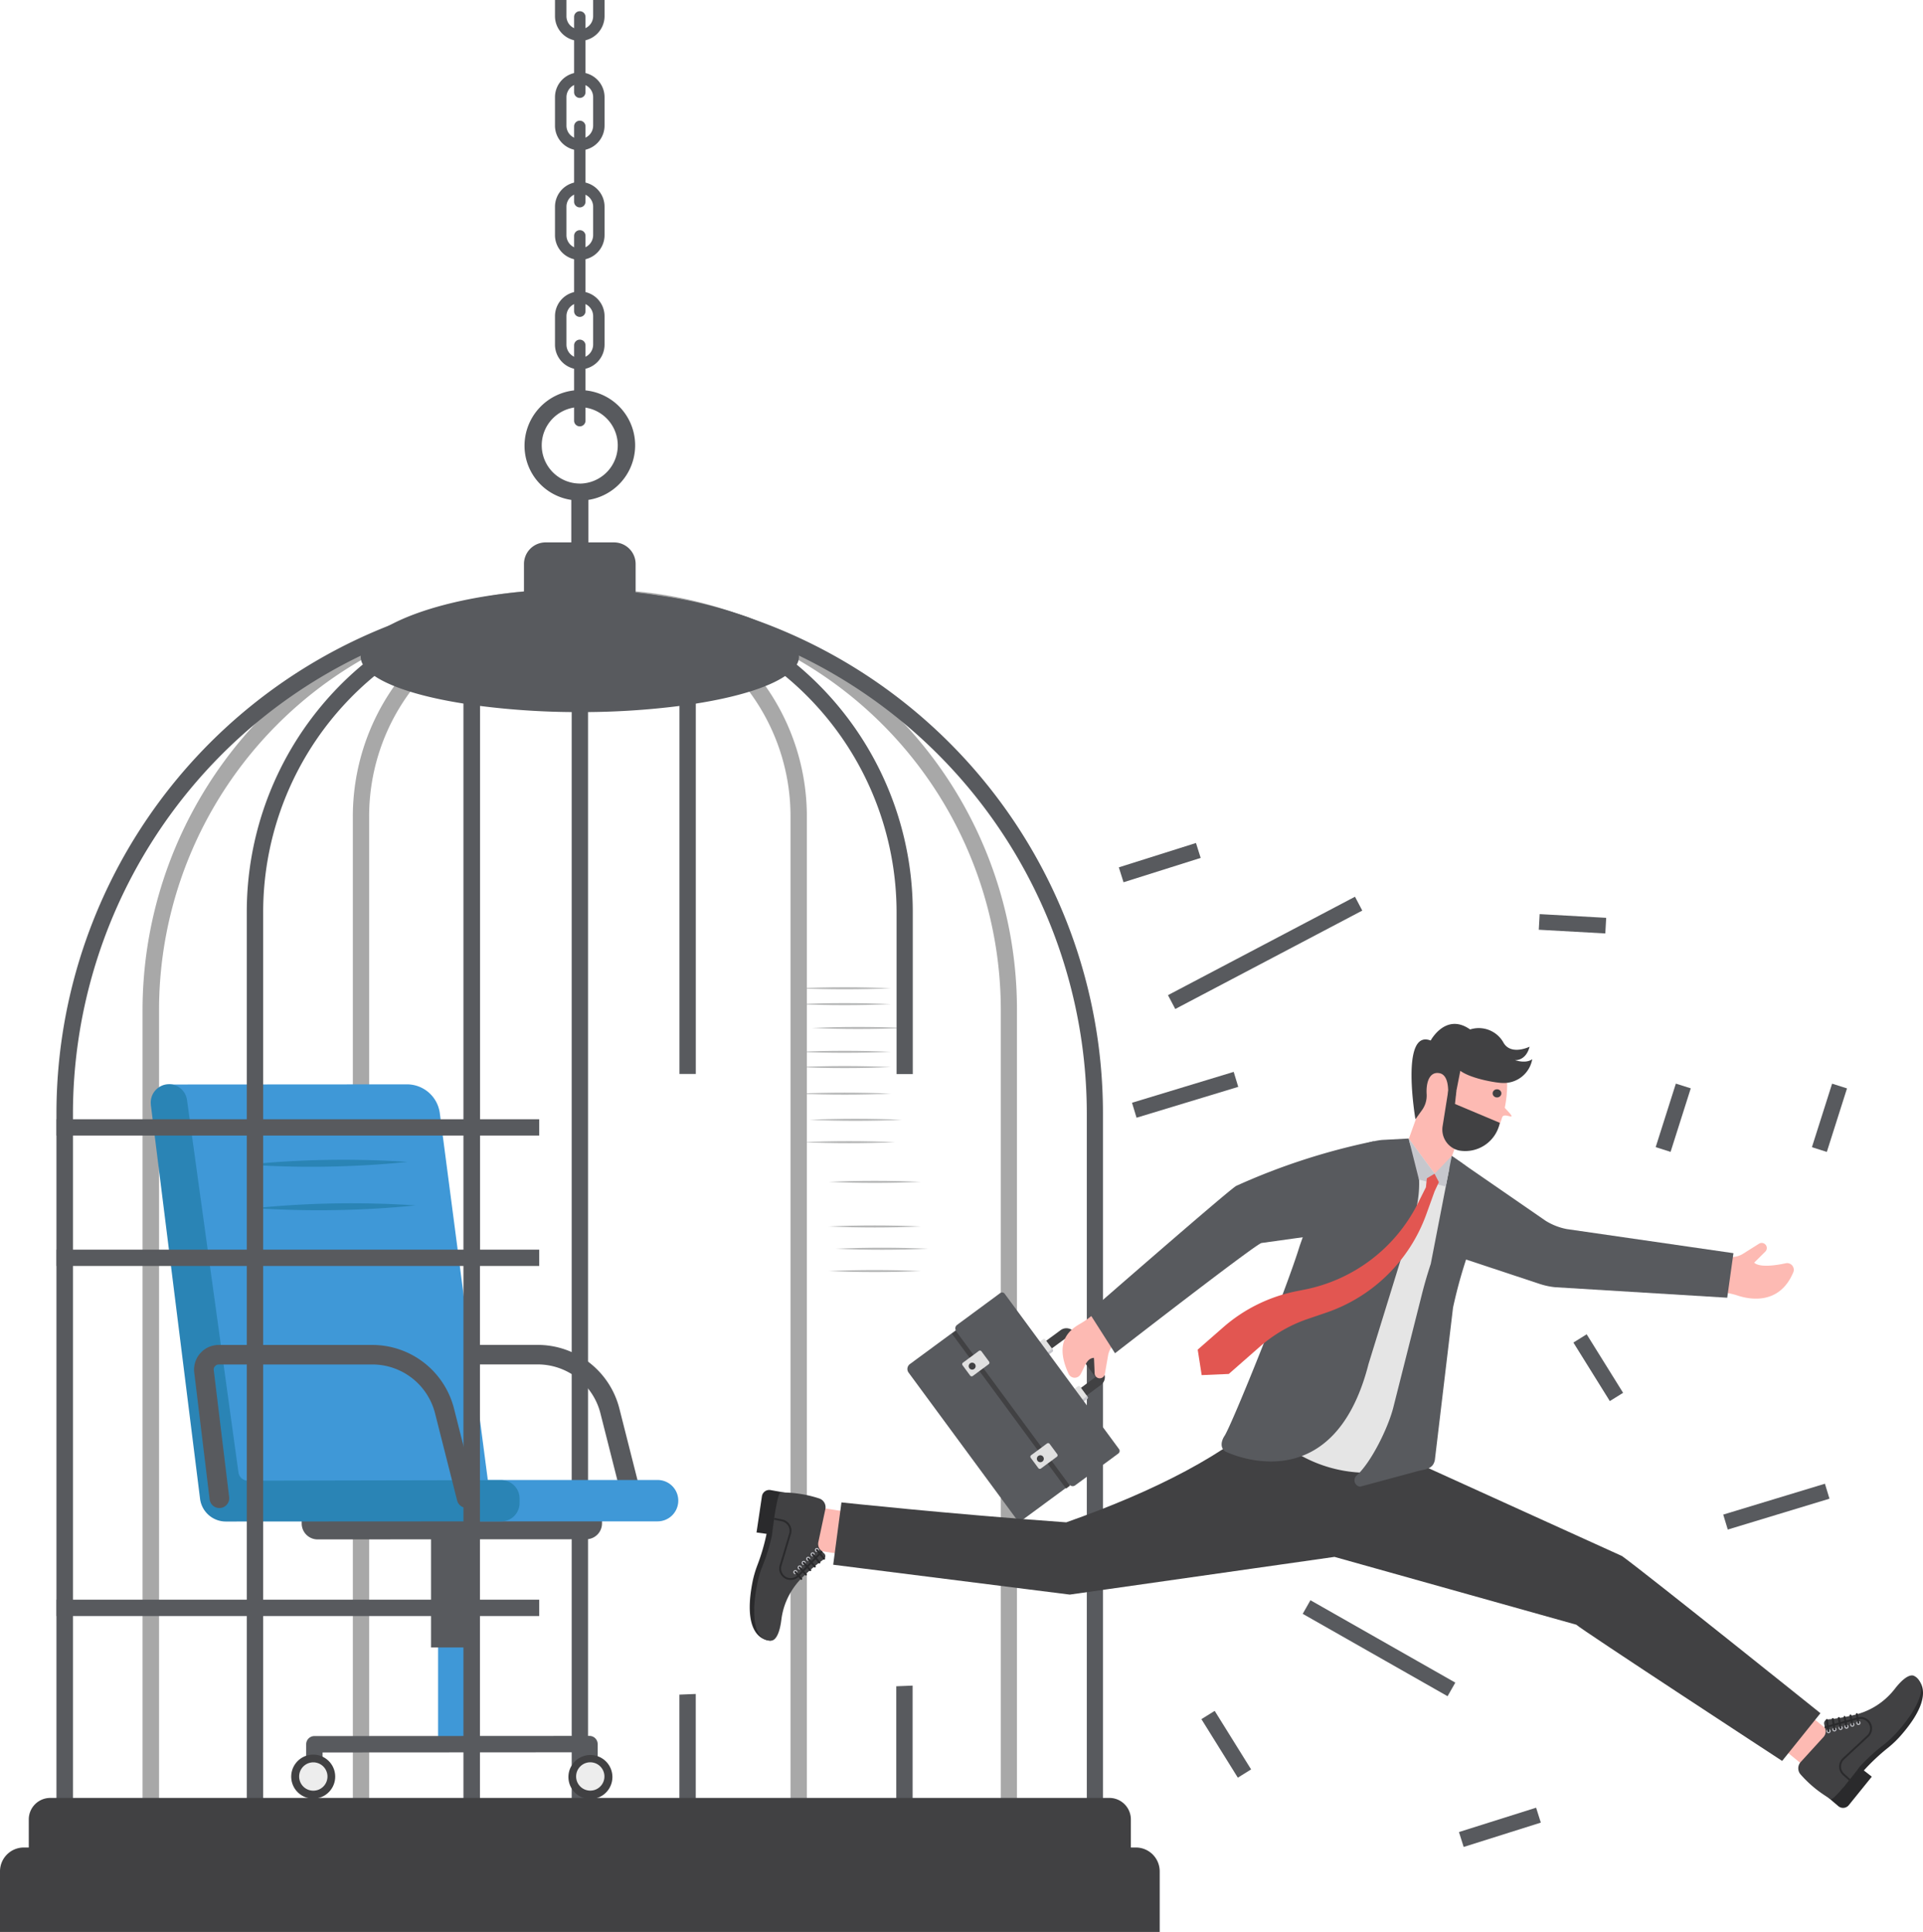 <svg xmlns="http://www.w3.org/2000/svg" id="Freedom" width="377.47" height="379.12" viewBox="0 0 377.47 379.12"><g id="Group_317" data-name="Group 317"><g id="Group_258" fill="#b6b7b7" data-name="Group 258"><path id="Path_461" d="M156.74 193.94c6.03-.27 12.12-.27 18.15 0-6.04.26-12.12.26-18.15 0Z" data-name="Path 461"/><path id="Path_462" d="M156.74 197.05c6.03-.27 12.12-.27 18.15 0-6.04.27-12.12.27-18.15 0Z" data-name="Path 462"/><path id="Path_463" d="M159.37 201.73c6.03-.27 12.12-.27 18.15 0-6.04.27-12.12.27-18.15 0Z" data-name="Path 463"/><path id="Path_464" d="M156.74 214.62c6.03-.27 12.12-.27 18.15 0-6.04.26-12.12.26-18.15 0Z" data-name="Path 464"/><path id="Path_465" d="M158.88 219.75c6.03-.27 12.12-.27 18.15 0-6.03.27-12.11.27-18.15 0Z" data-name="Path 465"/><path id="Path_466" d="M157.57 224.14c6.03-.27 12.12-.27 18.15 0-6.04.26-12.12.26-18.15 0Z" data-name="Path 466"/><path id="Path_467" d="M162.62 231.93c6.03-.27 12.12-.27 18.15 0-6.03.27-12.11.27-18.15 0Z" data-name="Path 467"/><path id="Path_468" d="M162.62 240.68c6.03-.27 12.12-.27 18.15 0-6.03.27-12.11.27-18.15 0Z" data-name="Path 468"/><path id="Path_469" d="M162.62 249.43c6.03-.27 12.12-.27 18.15 0-6.03.26-12.11.26-18.15 0Z" data-name="Path 469"/><path id="Path_470" d="M164.06 245.05c6.03-.27 12.12-.27 18.15 0-6.03.27-12.11.27-18.15 0Z" data-name="Path 470"/><path id="Path_471" d="M156.74 206.41c6.03-.27 12.12-.27 18.15 0-6.04.26-12.12.26-18.15 0Z" data-name="Path 471"/><path id="Path_472" d="M156.74 209.4c6.03-.27 12.12-.27 18.15 0-6.04.27-12.12.27-18.15 0Z" data-name="Path 472"/></g><g id="Group_316" data-name="Group 316"><g id="Group_259" data-name="Group 259"><path id="Path_473" fill="#a8a8a8" d="M177.41 141.93a82.992 82.992 0 0 0-26.13-18.83 74.809 74.809 0 0 0-6.8-2.74c-.73-.27-1.48-.53-2.22-.76a81.05 81.05 0 0 0-17.48-3.56c-2.3-.22-4.63-.33-6.97-.35-.32 0-.66-.01-.98-.01h-6.34c-2.58 0-5.14.12-7.66.36-1.26.12-2.51.26-3.75.44a80.32 80.32 0 0 0-16.19 3.97 1.542 1.542 0 0 0-.17.05 82.044 82.044 0 0 0-8.67 3.69.01.01 0 0 1-.01.01 82.661 82.661 0 0 0-46.06 73.98v160.44h171.64V198.18a82.112 82.112 0 0 0-22.22-56.26Zm19.02 213.49H31.22V198.2a79.316 79.316 0 0 1 39.67-68.66q2.445-1.425 5.01-2.66a77.912 77.912 0 0 1 7.8-3.3 78.782 78.782 0 0 1 9.33-2.72 75.162 75.162 0 0 1 9.82-1.56 74.7 74.7 0 0 1 7.66-.37h6.63q3.87 0 7.65.37c.99.08 1.98.21 2.96.33 2.31.31 4.61.72 6.86 1.23a78.78 78.78 0 0 1 9.33 2.72 80.217 80.217 0 0 1 7.75 3.26.1.1 0 0 1 .03.01c1.72.84 3.39 1.73 5.04 2.69a79.326 79.326 0 0 1 39.69 68.66v157.22Z" data-name="Path 473"/><path id="Path_474" fill="#a8a8a8" d="M116.48 118.93h-.1a8.432 8.432 0 0 0-.86-.03h-1.7c.36 0 .71 0 1.07.01.18.01.36.01.53.03 1.13.04 2.25.13 3.35.26a19.339 19.339 0 0 0-2.29-.27Zm-4.26-.02c-.32 0-.64.01-.95.01h-.12a19.1 19.1 0 0 0-2.29.27c1.11-.13 2.22-.22 3.35-.26.18-.01.37-.01.54-.03.36-.01.71-.01 1.07-.01h-1.61Zm38.04 15.72a44.765 44.765 0 0 0-11.17-11.05q-1.8-1.23-3.71-2.31c-.24-.13-.51-.27-.77-.41a43.14 43.14 0 0 0-9.82-3.78 44.472 44.472 0 0 0-5.68-1.07c-1.36-.15-2.74-.26-4.13-.3h-.04a.608.608 0 0 1-.14 0c-.17 0-.32 0-.49-.01h-.49c-.37 0-.77 0-1.14.01q-2.085.06-4.11.3a40.088 40.088 0 0 0-5.72 1.07 43.61 43.61 0 0 0-9.82 3.78c-.26.14-.51.28-.77.42a39.841 39.841 0 0 0-3.69 2.29 44.8 44.8 0 0 0-11.19 11.08 44.342 44.342 0 0 0-8.12 25.63v198.37h89.12V160.26a44.342 44.342 0 0 0-8.12-25.63Zm4.91 220.79H72.46V160.26a41.038 41.038 0 0 1 8.07-24.51 41.487 41.487 0 0 1 24.91-15.99c1.12-.23 2.27-.41 3.42-.55 1.11-.13 2.22-.22 3.35-.26.18-.01.37-.01.54-.03.36-.01.71-.01 1.07-.01s.71 0 1.07.01c.18.01.36.01.53.03 1.13.04 2.25.13 3.35.26 1.16.14 2.3.32 3.42.55a40.852 40.852 0 0 1 9.06 3.01 41.57 41.57 0 0 1 15.85 12.98 41.015 41.015 0 0 1 8.07 24.51v195.16h.01Z" data-name="Path 474"/><path id="Rectangle_153" fill="#585a5e" d="M0 0h3.21v238.61H0z" data-name="Rectangle 153" transform="translate(112.22 117.29)"/></g><g id="Group_269" data-name="Group 269"><path id="Path_475" fill="#585a5e" d="M124.05 295.89a1.92 1.92 0 0 1-1.86-1.45l-4.33-17.09a12.712 12.712 0 0 0-12.34-9.6H75.41a1 1 0 0 0-.75.35.926.926 0 0 0-.24.78l3.02 24.88a1.929 1.929 0 0 1-3.83.47l-3.02-24.88a4.838 4.838 0 0 1 4.8-5.43h30.11a16.553 16.553 0 0 1 16.08 12.49l4.33 17.09a1.925 1.925 0 0 1-1.39 2.34 1.621 1.621 0 0 1-.48.06Z" data-name="Path 475"/><g id="Group_267" data-name="Group 267"><g id="Group_261" data-name="Group 261"><path id="Path_476" fill="#585a5e" d="m115.06 302.06-52.72.03a3.124 3.124 0 0 1-3.12-3.12v-3.12l58.95-.03v3.12a3.109 3.109 0 0 1-3.11 3.12Z" data-name="Path 476"/><g id="Group_260" data-name="Group 260"><path id="Rectangle_154" fill="#3f98d7" d="M0 0h5.46v26.92H0z" data-name="Rectangle 154" transform="translate(85.99 316)"/><path id="Rectangle_155" fill="#585a5e" d="M0 0h8.19v24.35H0z" data-name="Rectangle 155" transform="translate(84.61 298.95)"/><path id="Path_477" fill="#585a5e" d="M115.73 349.94a1.609 1.609 0 0 1-1.61-1.61v-4.46l-50.8.03v4.46a1.61 1.61 0 0 1-3.22 0v-6.07a1.609 1.609 0 0 1 1.61-1.61l54-.03a1.609 1.609 0 0 1 1.61 1.61v6.07a1.586 1.586 0 0 1-1.59 1.61Z" data-name="Path 477"/></g></g><g id="Group_264" data-name="Group 264"><g id="Group_262" data-name="Group 262"><circle id="Ellipse_46" cx="4.32" cy="4.32" r="4.32" fill="#414143" data-name="Ellipse 46" transform="rotate(-51.68 388.396 117.464)"/><path id="Path_478" fill="#ededed" d="M64.28 348.62a2.78 2.78 0 1 1-2.78-2.78 2.787 2.787 0 0 1 2.78 2.78Z" data-name="Path 478"/></g><g id="Group_263" data-name="Group 263"><circle id="Ellipse_47" cx="4.32" cy="4.32" r="4.32" fill="#414143" data-name="Ellipse 47" transform="rotate(-56.34 381.66 72.345)"/><circle id="Ellipse_48" cx="2.78" cy="2.78" r="2.78" fill="#ededed" data-name="Ellipse 48" transform="rotate(-81.85 258.765 110.477)"/></g></g><g id="Group_266" data-name="Group 266"><path id="Path_479" fill="#3f98d7" d="m96.15 293.45-9.82-75.01a6.5 6.5 0 0 0-6.45-5.65l-46.73.03 7.15 63.28 3.52 17.39 26.46 1.04 25.87-1.07Z" data-name="Path 479"/><g id="Group_265" data-name="Group 265"><path id="Path_480" fill="#3f98d7" d="M129.07 298.55h-35.1v-8.12h35.1a4.05 4.05 0 0 1 4.07 4.05 4.067 4.067 0 0 1-4.07 4.07Z" data-name="Path 480"/><path id="Path_481" fill="#2a84b5" d="m29.61 216.82 9.66 77.3a5.1 5.1 0 0 0 5.05 4.46l54.08-.03a3.593 3.593 0 0 0 3.59-3.59v-.91a3.6 3.6 0 0 0-3.6-3.59l-49.73.1a1.857 1.857 0 0 1-1.85-1.61l-10.1-73.09a3.591 3.591 0 0 0-3.56-3.1 3.592 3.592 0 0 0-3.53 4.04Z" data-name="Path 481"/></g></g></g><g id="Group_268" fill="#2a84b5" data-name="Group 268"><path id="Path_482" d="M48.48 228.54a189.539 189.539 0 0 1 31.52-.53 187.37 187.37 0 0 1-31.52.53Z" data-name="Path 482"/><path id="Path_483" d="M50.03 237.08a189.539 189.539 0 0 1 31.52-.53 189.539 189.539 0 0 1-31.52.53Z" data-name="Path 483"/></g><path id="Path_484" fill="#585a5e" d="M91.59 295.9a1.92 1.92 0 0 1-1.86-1.45l-4.33-17.09a12.712 12.712 0 0 0-12.34-9.6H42.95a1 1 0 0 0-.75.35.926.926 0 0 0-.24.78l3.02 24.88a1.929 1.929 0 0 1-3.83.47l-3.02-24.88a4.838 4.838 0 0 1 4.8-5.43h30.11a16.553 16.553 0 0 1 16.08 12.49l4.33 17.09a1.925 1.925 0 0 1-1.39 2.34 1.621 1.621 0 0 1-.48.06Z" data-name="Path 484"/></g><path id="Rectangle_156" fill="#585a5e" d="M0 0h41.48v3.07H0z" data-name="Rectangle 156" transform="rotate(-27.75 509.929 -366.434)"/><path id="Rectangle_157" fill="#585a5e" d="M0 0h13.08v3.07H0z" data-name="Rectangle 157" transform="rotate(-72.37 316.37 -109.592)"/><path id="Rectangle_158" fill="#585a5e" d="M0 0h13.08v3.07H0z" data-name="Rectangle 158" transform="rotate(-72.37 331.712 -130.55)"/><path id="Rectangle_159" fill="#585a5e" d="M0 0h3.07v13.08H0z" data-name="Rectangle 159" transform="rotate(-86.81 247.476 -68.452)"/><path id="Rectangle_160" fill="#585a5e" d="M0 0h15.88v3.07H0z" data-name="Rectangle 160" transform="rotate(-17.51 662.404 -627.918)"/><path id="Rectangle_161" fill="#585a5e" d="M0 0h15.88v3.07H0z" data-name="Rectangle 161" transform="rotate(-17.51 1310.417 -750.033)"/><path id="Rectangle_162" fill="#585a5e" d="M0 0h20.86v3.07H0z" data-name="Rectangle 162" transform="rotate(-16.88 840.311 -640.563)"/><path id="Rectangle_163" fill="#585a5e" d="M0 0h20.86v3.07H0z" data-name="Rectangle 163" transform="rotate(-16.88 1170.672 -991.223)"/><path id="Rectangle_164" fill="#585a5e" d="M0 0h3.07v13.53H0z" data-name="Rectangle 164" transform="rotate(-31.9 615.336 -408.586)"/><path id="Rectangle_165" fill="#585a5e" d="M0 0h3.07v13.53H0z" data-name="Rectangle 165" transform="rotate(-31.9 708.113 -243.892)"/><path id="Rectangle_166" fill="#585a5e" d="M0 0h3.07v32.71H0z" data-name="Rectangle 166" transform="rotate(-60.38 400.034 -61.42)"/><g id="Group_270" data-name="Group 270"><path id="Rectangle_167" fill="#585a5e" d="M0 0h94.74v3.21H0z" data-name="Rectangle 167" transform="translate(11.1 313.92)"/><path id="Rectangle_168" fill="#585a5e" d="M0 0h94.74v3.2H0z" data-name="Rectangle 168" transform="translate(11.1 245.23)"/><path id="Rectangle_169" fill="#585a5e" d="M0 0h94.74v3.2H0z" data-name="Rectangle 169" transform="translate(11.1 219.64)"/><path id="Path_485" fill="#585a5e" d="M115.86 118.9h-2.03c.36 0 .71 0 1.07.01h.53c.32 0 .64.01.96.01h.1c2.21.08 4.41.21 6.57.41a56.934 56.934 0 0 0-7.2-.44Zm-3.73 0a8.144 8.144 0 0 0-.86.03c.31 0 .63-.01.95-.01h.54c.36-.01.71-.01 1.07-.01h-1.7Zm3.73 0h-2.03c.36 0 .71 0 1.07.01h.53c.32 0 .64.01.96.01h.1c2.21.08 4.41.21 6.57.41a56.934 56.934 0 0 0-7.2-.44Zm-4.09 0a57.279 57.279 0 0 0-7.2.44c2.17-.22 4.37-.35 6.57-.41h.12c.31 0 .63-.01.95-.01h.54c.36-.01.71-.01 1.07-.01h-2.04Zm4.09 0h-2.03c.36 0 .71 0 1.07.01h.53c.32 0 .64.01.96.01h.1c2.21.08 4.41.21 6.57.41a56.934 56.934 0 0 0-7.2-.44Zm-4.09 0a57.279 57.279 0 0 0-7.2.44c2.17-.22 4.37-.35 6.57-.41h.12c.31 0 .63-.01.95-.01h.54c.36-.01.71-.01 1.07-.01h-2.04Zm4.09 0h-2.03c.36 0 .71 0 1.07.01h.53c.32 0 .64.01.96.01h.1c2.21.08 4.41.21 6.57.41a56.934 56.934 0 0 0-7.2-.44Zm-4.09 0a57.279 57.279 0 0 0-7.2.44c2.17-.22 4.37-.35 6.57-.41h.12c.31 0 .63-.01.95-.01h.54c.36-.01.71-.01 1.07-.01h-2.04Zm4.09 0h-2.03c.36 0 .71 0 1.07.01h.53c.32 0 .64.01.96.01h.1c2.21.08 4.41.21 6.57.41a56.934 56.934 0 0 0-7.2-.44Zm-4.09 0a57.279 57.279 0 0 0-7.2.44c2.17-.22 4.37-.35 6.57-.41h.12c.31 0 .63-.01.95-.01h.54c.36-.01.71-.01 1.07-.01h-2.04Zm4.09 0h-2.03c.36 0 .71 0 1.07.01h.53c.32 0 .64.01.96.01h.1c2.21.08 4.41.21 6.57.41a56.934 56.934 0 0 0-7.2-.44Zm-4.09 0a57.279 57.279 0 0 0-7.2.44c2.17-.22 4.37-.35 6.57-.41h.12c.31 0 .63-.01.95-.01h.54c.36-.01.71-.01 1.07-.01h-2.04Zm4.09 0h-2.03c.36 0 .71 0 1.07.01h.53c.32 0 .64.01.96.01h.1c2.21.08 4.41.21 6.57.41a56.934 56.934 0 0 0-7.2-.44Zm-3.64.01h.54c.36-.01.71-.01 1.07-.01h-1.61Zm34.97 2.36c-.15-.06-.31-.13-.46-.18-.75-.24-1.48-.5-2.24-.72a98.021 98.021 0 0 0-14.07-3.33c-.33-.06-.67-.1-1.02-.15-1.52-.24-3.06-.46-4.61-.62h-.01c-.4-.06-.81-.08-1.21-.13-2.24-.21-4.5-.35-6.8-.41-.1-.01-.22-.01-.31-.01-.49-.01-.99-.01-1.49-.01h-.04a.608.608 0 0 1-.14 0c-.17 0-.32 0-.49-.01a4.007 4.007 0 0 1-.49-.01h-.64a2.175 2.175 0 0 0-.26.01.946.946 0 0 0-.24.01c-.5 0-1 0-1.49.01-.1 0-.21 0-.31.01-2.3.08-4.56.22-6.8.41-.42.05-.82.09-1.23.13a101.13 101.13 0 0 0-19.95 4.18 1.542 1.542 0 0 0-.17.05c-2.16.68-4.27 1.43-6.36 2.26a102.876 102.876 0 0 0-65.28 95.65v140.22H216.5V218.41a102.822 102.822 0 0 0-69.31-97.14Zm66.13 234.13h-199v-137a99.861 99.861 0 0 1 56.5-89.73c2.21-1.05 4.49-2.04 6.79-2.94 2-.8 4.04-1.52 6.1-2.17q4.2-1.35 8.56-2.3c2.36-.54 4.77-.98 7.2-1.34q1.695-.255 3.39-.42c.57-.08 1.14-.13 1.72-.17 2.17-.22 4.37-.35 6.57-.41h.12c.31 0 .63-.01.95-.01h.54c.36-.01.71-.01 1.07-.01s.71 0 1.07.01h.53c.32 0 .64.01.96.01h.1c2.21.08 4.41.21 6.57.41.58.04 1.14.09 1.72.17h.01c1.14.12 2.27.26 3.41.42q3.645.54 7.18 1.32c2.9.64 5.76 1.41 8.56 2.31 2.07.66 4.11 1.38 6.1 2.17 2.31.9 4.56 1.89 6.8 2.94a99.839 99.839 0 0 1 56.49 89.73v137h.01ZM111.77 118.9a57.279 57.279 0 0 0-7.2.44c2.17-.22 4.37-.35 6.57-.41h.12c.31 0 .63-.01.95-.01h.54c.36-.01.71-.01 1.07-.01h-2.04Zm4.09 0h-2.03c.36 0 .71 0 1.07.01h.53c.32 0 .64.01.96.01h.1c2.21.08 4.41.21 6.57.41a56.934 56.934 0 0 0-7.2-.44Zm-4.09 0a57.279 57.279 0 0 0-7.2.44c2.17-.22 4.37-.35 6.57-.41h.12c.31 0 .63-.01.95-.01h.54c.36-.01.71-.01 1.07-.01h-2.04Zm4.09 0h-2.03c.36 0 .71 0 1.07.01h.53c.32 0 .64.01.96.01h.1c2.21.08 4.41.21 6.57.41a56.934 56.934 0 0 0-7.2-.44Zm-4.09 0a57.279 57.279 0 0 0-7.2.44c2.17-.22 4.37-.35 6.57-.41h.12c.31 0 .63-.01.95-.01h.54c.36-.01.71-.01 1.07-.01h-2.04Zm4.09 0h-2.03c.36 0 .71 0 1.07.01h.53c.32 0 .64.01.96.01h.1c2.21.08 4.41.21 6.57.41a56.934 56.934 0 0 0-7.2-.44Zm-4.09 0a57.279 57.279 0 0 0-7.2.44c2.17-.22 4.37-.35 6.57-.41h.12c.31 0 .63-.01.95-.01h.54c.36-.01.71-.01 1.07-.01h-2.04Zm4.09 0h-2.03c.36 0 .71 0 1.07.01h.53c.32 0 .64.01.96.01h.1c2.21.08 4.41.21 6.57.41a56.934 56.934 0 0 0-7.2-.44Zm-4.09 0a57.279 57.279 0 0 0-7.2.44c2.17-.22 4.37-.35 6.57-.41h.12c.31 0 .63-.01.95-.01h.54c.36-.01.71-.01 1.07-.01h-2.04Zm4.09 0h-2.03c.36 0 .71 0 1.07.01h.53c.32 0 .64.01.96.01h.1c2.21.08 4.41.21 6.57.41a56.934 56.934 0 0 0-7.2-.44Zm-3.73 0a8.144 8.144 0 0 0-.86.03c.31 0 .63-.01.95-.01h.54c.36-.01.71-.01 1.07-.01h-1.7Zm3.73 0h-2.03c.36 0 .71 0 1.07.01h.53c.32 0 .64.01.96.01h.1c2.21.08 4.41.21 6.57.41a56.934 56.934 0 0 0-7.2-.44Z" data-name="Path 485"/><path id="Path_486" fill="#585a5e" d="M179.17 210.75v-31.76a63.154 63.154 0 0 0-22.79-48.58c-1.5-1.27-3.07-2.45-4.69-3.57a.044.044 0 0 0-.03-.01c-.54-.37-1.09-.75-1.64-1.11a62.72 62.72 0 0 0-25.24-9.41h-.03a.163.163 0 0 0-.06-.03c-.37-.04-.77-.09-1.14-.15q-2.85-.33-5.76-.44c-.32 0-.66-.01-.98-.01s-.66-.01-.98-.01h-3.98c-.12 0-.22 0-.35.01h-.22c-.19.01-.37.01-.57.01-.4 0-.82.01-1.23.03-1.84.08-3.64.22-5.42.41-.42.06-.82.12-1.23.18a62.708 62.708 0 0 0-25.25 9.41c-.57.37-1.13.75-1.7 1.13q-2.415 1.68-4.67 3.55a63.167 63.167 0 0 0-22.77 48.58V358.6h130.7v-27.82l-3.21.13v24.47H51.66V179a60.081 60.081 0 0 1 47.38-58.73c1.26-.27 2.52-.51 3.82-.68.57-.1 1.14-.17 1.72-.23a57.163 57.163 0 0 1 7.2-.44h4.09a57.048 57.048 0 0 1 7.2.44c.58.08 1.14.13 1.72.23h.01c1.29.18 2.56.41 3.82.68a57.784 57.784 0 0 1 10.5 3.32 60.192 60.192 0 0 1 36.87 55.42v31.76h3.19Z" data-name="Path 486"/><path id="Path_487" fill="#585a5e" d="M104.58 119.34c-.58.08-1.16.13-1.72.23-1.29.18-2.56.41-3.82.68a20.179 20.179 0 0 0-2.65 2.49 20.941 20.941 0 0 0-5.37 14.03v86.07h3.21v-86.05a17.877 17.877 0 0 1 12.45-17.04 17.673 17.673 0 0 1 2.17-.55 18.857 18.857 0 0 1 2.29-.27c-2.21.06-4.41.21-6.57.41Zm26.67 3.42a22.348 22.348 0 0 0-2.66-2.49c-.13-.12-.27-.22-.4-.33s-.3-.22-.45-.32a19.1 19.1 0 0 0-2.96-1.76h-.01a20.07 20.07 0 0 0-5.67-1.85q-.675-.12-1.38-.21h-.06c-.3-.03-.59-.06-.9-.08-.1-.01-.22-.01-.31-.01-.15-.01-.32-.01-.48-.03a3.847 3.847 0 0 0-.48-.01h-3.65c-.12 0-.22 0-.35.01s-.23.01-.35.03c-.1 0-.21 0-.31.01a19.431 19.431 0 0 0-2.31.27 20.818 20.818 0 0 0-5.72 1.84 23.155 23.155 0 0 0-2.96 1.77c-.14.1-.3.22-.44.32s-.28.22-.41.33a20.179 20.179 0 0 0-2.65 2.49 20.941 20.941 0 0 0-5.37 14.03V358.6h45.6v-26.18l-3.21.13v22.82H94.21V136.79a17.877 17.877 0 0 1 12.45-17.04 17.673 17.673 0 0 1 2.17-.55 18.857 18.857 0 0 1 2.29-.27h.12a8.335 8.335 0 0 1 .86-.03h3.38a8.335 8.335 0 0 1 .86.03h.1a19.341 19.341 0 0 1 2.29.27 16.8 16.8 0 0 1 2.17.55 17.917 17.917 0 0 1 12.47 17.04v73.96h3.21v-73.96a21 21 0 0 0-5.36-14.05Zm-26.67-3.42c-.58.08-1.16.13-1.72.23-1.29.18-2.56.41-3.82.68a20.179 20.179 0 0 0-2.65 2.49 20.941 20.941 0 0 0-5.37 14.03v111.64h3.21V136.77a17.877 17.877 0 0 1 12.45-17.04 17.673 17.673 0 0 1 2.17-.55 18.857 18.857 0 0 1 2.29-.27c-2.21.08-4.41.22-6.57.42Z" data-name="Path 487"/><path id="Path_488" fill="#414143" d="M221.98 357.05v10.05H5.65v-10.05a4.219 4.219 0 0 1 4.23-4.23h207.86a4.221 4.221 0 0 1 4.24 4.23Z" data-name="Path 488"/><path id="Path_489" fill="#414143" d="M227.64 379.12H0v-11.89a4.68 4.68 0 0 1 4.68-4.68h218.28a4.68 4.68 0 0 1 4.68 4.68v11.89Z" data-name="Path 489"/><path id="Path_490" fill="#585a5e" d="M156.84 128.85a3.105 3.105 0 0 1-.45 1.57 7.124 7.124 0 0 1-2.29 2.25c-3.34 2.25-9.55 4.15-17.49 5.4-1.03.18-2.11.33-3.2.46a152.393 152.393 0 0 1-19.59 1.21 152.277 152.277 0 0 1-19.59-1.21c-1.11-.13-2.17-.28-3.21-.46-7.96-1.25-14.15-3.15-17.48-5.4a6.925 6.925 0 0 1-2.29-2.25 3.051 3.051 0 0 1-.45-1.57.97.97 0 0 1 .01-.17c.1-1.95 2.09-4.02 5.58-5.92 5.59-3.07 15.01-5.69 26.46-6.67 2.13-.18 4.36-.31 6.66-.36.41-.01.82-.03 1.23-.03.37 0 .76-.01 1.13-.01h1.95c.32.01.66.01.98.01a.33.33 0 0 0 .14 0h.03c.91.03 1.8.05 2.7.1h.06c2.39.1 4.7.28 6.98.5a.353.353 0 0 1 .06.01h.01c1.58.15 3.11.35 4.61.58.33.04.68.1 1.02.15a82.53 82.53 0 0 1 16.31 4.05c.15.04.31.12.46.17 5.87 2.26 9.48 4.93 9.64 7.42v.17Z" data-name="Path 490"/><path id="Path_491" fill="#585a5e" d="M124.77 119.75h-21.92v-9.07a4.242 4.242 0 0 1 4.24-4.24h13.44a4.242 4.242 0 0 1 4.24 4.24Z" data-name="Path 491"/></g><g id="Group_276" fill="#585a5e" data-name="Group 276"><path id="Path_492" d="M114.93 76.61c-.22-.03-.41-.04-.63-.05 0 0-.4-.01-.49-.01a7.841 7.841 0 0 0-.98.05c-.05 0-.09.01-.14.01a10.939 10.939 0 0 0-9.73 10.8 10.736 10.736 0 0 0 9.18 10.69v15h3.35v-15a10.836 10.836 0 0 0-.56-21.49Zm-1.11 18.28a7.5 7.5 0 0 1-1.14-14.91 1.773 1.773 0 0 1 .32-.05 6.046 6.046 0 0 1 .81-.05 3.487 3.487 0 0 1 .44.03 5.1 5.1 0 0 1 .67.08 7.5 7.5 0 0 1-1.11 14.91Z" data-name="Path 492"/><g id="Group_275" data-name="Group 275"><g id="Group_271" data-name="Group 271"><path id="Path_493" d="M114.93 57.32a5.2 5.2 0 0 0-1.12-.13 5.125 5.125 0 0 0-1.12.13 4.858 4.858 0 0 0-3.75 4.73v5.58a4.852 4.852 0 0 0 3.75 4.73 4.89 4.89 0 0 0 2.24 0 4.866 4.866 0 0 0 3.74-4.73v-5.58a4.858 4.858 0 0 0-3.74-4.73Zm1.5 10.3a2.666 2.666 0 0 1-1.5 2.38 2.812 2.812 0 0 1-1.12.24 2.775 2.775 0 0 1-1.12-.24 2.638 2.638 0 0 1-1.5-2.38v-5.58a2.614 2.614 0 0 1 1.5-2.36 2.432 2.432 0 0 1 1.12-.26 2.462 2.462 0 0 1 1.12.26 2.6 2.6 0 0 1 1.5 2.36Z" data-name="Path 493"/><path id="Path_494" d="M114.93 67.77v14.78a1.12 1.12 0 1 1-2.24 0V67.77a1.12 1.12 0 1 1 2.24 0Z" data-name="Path 494"/></g><g id="Group_272" data-name="Group 272"><path id="Path_495" d="M114.93 35.83a5.2 5.2 0 0 0-1.12-.13 5.125 5.125 0 0 0-1.12.13 4.875 4.875 0 0 0-3.75 4.73v5.58a4.852 4.852 0 0 0 3.75 4.73 4.89 4.89 0 0 0 2.24 0 4.866 4.866 0 0 0 3.74-4.73v-5.58a4.858 4.858 0 0 0-3.74-4.73Zm1.5 10.31a2.655 2.655 0 0 1-1.5 2.38 2.812 2.812 0 0 1-1.12.24 2.775 2.775 0 0 1-1.12-.24 2.616 2.616 0 0 1-1.5-2.38v-5.58a2.614 2.614 0 0 1 1.5-2.36 2.7 2.7 0 0 1 1.12-.24 2.462 2.462 0 0 1 1.12.26 2.583 2.583 0 0 1 1.5 2.35v5.58Z" data-name="Path 495"/><path id="Path_496" d="M114.93 46.29v14.78a1.12 1.12 0 0 1-2.24 0V46.29a1.118 1.118 0 0 1 1.12-1.12 1.106 1.106 0 0 1 1.12 1.12Z" data-name="Path 496"/></g><g id="Group_273" data-name="Group 273"><path id="Path_497" d="M114.93 14.34a5.2 5.2 0 0 0-1.12-.13 5.125 5.125 0 0 0-1.12.13 4.858 4.858 0 0 0-3.75 4.73v5.58a4.852 4.852 0 0 0 3.75 4.73 4.89 4.89 0 0 0 2.24 0 4.866 4.866 0 0 0 3.74-4.73v-5.58a4.866 4.866 0 0 0-3.74-4.73Zm1.5 10.31a2.614 2.614 0 0 1-1.5 2.36 2.524 2.524 0 0 1-1.12.26 2.493 2.493 0 0 1-1.12-.26 2.6 2.6 0 0 1-1.5-2.36v-5.58a2.666 2.666 0 0 1 1.5-2.38 2.7 2.7 0 0 1 1.12-.24 2.462 2.462 0 0 1 1.12.26 2.6 2.6 0 0 1 1.5 2.36Z" data-name="Path 497"/><path id="Path_498" d="M114.93 24.8v14.78a1.12 1.12 0 0 1-2.24 0V24.8a1.12 1.12 0 0 1 2.24 0Z" data-name="Path 498"/></g><g id="Group_274" data-name="Group 274"><path id="Path_499" d="M116.43 0v3.17a2.6 2.6 0 0 1-1.5 2.35 2.524 2.524 0 0 1-1.12.26 2.493 2.493 0 0 1-1.12-.26 2.572 2.572 0 0 1-1.5-2.35V0h-2.25v3.17a4.869 4.869 0 0 0 3.75 4.73 4.89 4.89 0 0 0 2.24 0 4.875 4.875 0 0 0 3.74-4.73V0Z" data-name="Path 499"/><path id="Path_500" d="M114.93 3.32V18.1a1.12 1.12 0 0 1-2.24 0V3.32a1.12 1.12 0 0 1 2.24 0Z" data-name="Path 500"/></g></g></g><g id="Group_315" data-name="Group 315"><g id="Group_286" data-name="Group 286"><g id="Group_282" data-name="Group 282"><g id="Group_280" data-name="Group 280"><path id="Path_501" fill="#414143" d="m212.37 274.52-1.11-1.5 3.74-2.75s.03-.04.01-.05l-5.65-7.69s-.04-.03-.05-.01l-3.74 2.75-1.11-1.5 3.74-2.75a1.91 1.91 0 0 1 2.66.4l5.65 7.69a1.91 1.91 0 0 1-.4 2.66l-3.75 2.76Z" data-name="Path 501"/><g id="Group_279" data-name="Group 279"><g id="Group_277" data-name="Group 277"><path id="Path_502" fill="#e2e2e2" d="m205 266.45-1.82-2.48 1.59-1.17a.312.312 0 0 1 .42.06l1.47 1.99a.312.312 0 0 1-.06.42l-1.59 1.17Z" data-name="Path 502"/><path id="Path_503" fill="#c6c7cd" d="m206.6 265.26-1.59 1.17-.27-.37 1.59-1.17a.292.292 0 0 0 .06-.42l.27.37a.319.319 0 0 1-.06.42Z" data-name="Path 503"/></g><g id="Group_278" data-name="Group 278"><path id="Path_504" fill="#e2e2e2" d="m211.82 275.69-1.82-2.48 1.59-1.17a.312.312 0 0 1 .42.06l1.47 1.99a.312.312 0 0 1-.06.42l-1.59 1.17Z" data-name="Path 504"/><path id="Path_505" fill="#c6c7cd" d="m213.41 274.52-1.59 1.17-.27-.37 1.59-1.17a.292.292 0 0 0 .06-.42l.27.37a.323.323 0 0 1-.06.42Z" data-name="Path 505"/></g></g></g><g id="Group_281" data-name="Group 281"><path id="Path_506" fill="#585a5e" d="m211.51 290.31-10.53 7.75a1.19 1.19 0 0 1-1.68-.26l-20.95-28.44a1.191 1.191 0 0 1 .26-1.68l10.53-7.75Z" data-name="Path 506"/><path id="Path_507" fill="#585a5e" d="m219.54 285.22-8.49 6.26a.831.831 0 0 1-1.16-.18l-22.21-30.14a.831.831 0 0 1 .18-1.16l8.49-6.26a.618.618 0 0 1 .85.13l22.46 30.5a.614.614 0 0 1-.13.85Z" data-name="Path 507"/><path id="Rectangle_170" fill="#414143" d="M0 0h.95v37.73H0z" data-name="Rectangle 170" transform="rotate(-36.39 491.601 -153.393)"/></g></g><g id="Group_285" data-name="Group 285"><g id="Group_283" data-name="Group 283"><path id="Path_508" fill="#e0e0e0" d="m190.43 269.93-1.48-2a.372.372 0 0 1 .08-.53l3.1-2.29a.372.372 0 0 1 .53.08l1.48 2a.372.372 0 0 1-.08.53l-3.1 2.29a.373.373 0 0 1-.53-.08Z" data-name="Path 508"/><path id="Path_509" fill="#414143" d="M190.83 267.41a.68.68 0 1 1-.68.68.674.674 0 0 1 .68-.68Z" data-name="Path 509"/></g><g id="Group_284" data-name="Group 284"><path id="Path_510" fill="#e0e0e0" d="m203.81 288.09-1.48-2a.372.372 0 0 1 .08-.53l3.1-2.29a.372.372 0 0 1 .53.08l1.48 2a.372.372 0 0 1-.08.53l-3.1 2.29a.376.376 0 0 1-.53-.08Z" data-name="Path 510"/><path id="Path_511" fill="#414143" d="M204.21 285.58a.68.68 0 1 1-.68.68.674.674 0 0 1 .68-.68Z" data-name="Path 511"/></g></g></g><g id="Group_314" data-name="Group 314"><g id="Group_307" data-name="Group 307"><g id="Group_296" data-name="Group 296"><path id="Rectangle_171" fill="#fdbab3" d="M0 0h8.39v8.61H0z" data-name="Rectangle 171" transform="rotate(-81.14 256.925 59.28)"/><g id="Group_287" data-name="Group 287"><path id="Path_512" fill="#2a2a2c" d="M151.38 321.95s-5.98.54-3.69-11.4a20.659 20.659 0 0 1 .99-3.43 39.511 39.511 0 0 0 1.79-6.12l-1.97-.27 1.07-7.16a1.454 1.454 0 0 1 1.62-1.17l4.37.77s-1.49 12.05-1.59 12.25c-.12.19-3.29 10.26-3.29 10.26l.71 6.27Z" data-name="Path 512"/><path id="Path_513" fill="#414143" d="M148.05 315.71v-.4a31.07 31.07 0 0 1 .58-4.43 18.9 18.9 0 0 1 .99-3.43 37.456 37.456 0 0 0 1.9-6.12s.17-1.43.41-3.11c.01-.13.04-.24.05-.36.04-.28.08-.58.13-.86.01-.13.04-.24.05-.37.04-.23.08-.44.12-.66.03-.13.05-.24.08-.37.28-1.53.6-2.76.9-2.72a23.521 23.521 0 0 1 3.47.23 22.967 22.967 0 0 1 4.06.94 1.81 1.81 0 0 1 1.22 2.11l-1.38 6.48a1.75 1.75 0 0 0 .33 1.4l.12.12.03.03.1.1h.01l.01.03.26.26h.01l.26.27h.03a.766.766 0 0 1-.1 1.16 33.438 33.438 0 0 0-4.36 3.71 14.094 14.094 0 0 0-3.57 6.17c-.04.13-.06.27-.1.4a13.055 13.055 0 0 0-.28 1.54c-.54 4.32-1.97 4.11-1.97 4.11s-3.56.64-3.35-6.21Z" data-name="Path 513"/></g><g id="Group_291" data-name="Group 291"><g id="Group_288" data-name="Group 288"><path id="Path_514" fill="#c6c7cd" d="M160.36 303.77a.4.4 0 1 1-.4.4.4.4 0 0 1 .4-.4Z" data-name="Path 514"/><path id="Path_515" fill="#2a2a2c" d="M160.17 304.13a.175.175 0 0 0 .04.15l1.4 1.72a.192.192 0 0 0 .3-.24l-1.4-1.72a.2.2 0 0 0-.27-.03.272.272 0 0 0-.06.12Z" data-name="Path 515"/></g><g id="Group_289" data-name="Group 289"><path id="Path_516" fill="#c6c7cd" d="M159.52 304.63a.4.4 0 1 1-.4.4.4.4 0 0 1 .4-.4Z" data-name="Path 516"/><path id="Path_517" fill="#2a2a2c" d="M159.33 305a.175.175 0 0 0 .04.15l1.32 1.59a.192.192 0 0 0 .3-.24l-1.32-1.59a.2.2 0 0 0-.27-.03.272.272 0 0 0-.06.12Z" data-name="Path 517"/></g><g id="Group_290" data-name="Group 290"><path id="Path_518" fill="#c6c7cd" d="M158.64 305.5a.4.4 0 1 1-.4.4.4.4 0 0 1 .4-.4Z" data-name="Path 518"/><path id="Path_519" fill="#2a2a2c" d="M158.46 305.86a.175.175 0 0 0 .04.15l1.29 1.53a.192.192 0 0 0 .3-.24l-1.29-1.53a.2.2 0 0 0-.27-.03.173.173 0 0 0-.06.12Z" data-name="Path 519"/></g></g><g id="Group_295" data-name="Group 295"><g id="Group_292" data-name="Group 292"><circle id="Ellipse_49" cx=".4" cy=".4" r=".4" fill="#c6c7cd" data-name="Ellipse 49" transform="translate(157.36 306.3)"/><path id="Path_520" fill="#2a2a2c" d="M157.57 306.67a.184.184 0 0 0 .05.15l1.29 1.44a.191.191 0 1 0 .28-.26l-1.29-1.44a.181.181 0 0 0-.27-.01.227.227 0 0 0-.06.12Z" data-name="Path 520"/></g><g id="Group_293" data-name="Group 293"><path id="Path_521" fill="#c6c7cd" d="M156.97 307.21a.4.4 0 1 1-.4.4.4.4 0 0 1 .4-.4Z" data-name="Path 521"/><path id="Path_522" fill="#2a2a2c" d="M156.77 307.58a.184.184 0 0 0 .05.15l1.23 1.39a.191.191 0 1 0 .28-.26l-1.23-1.39a.181.181 0 0 0-.27-.01.2.2 0 0 0-.06.12Z" data-name="Path 522"/></g><g id="Group_294" data-name="Group 294"><path id="Path_523" fill="#c6c7cd" d="M156.12 308.11a.4.4 0 1 1-.4.4.4.4 0 0 1 .4-.4Z" data-name="Path 523"/><path id="Path_524" fill="#2a2a2c" d="M155.94 308.48a.184.184 0 0 0 .05.15l1.16 1.34a.191.191 0 1 0 .28-.26l-1.16-1.34a.181.181 0 0 0-.27-.01.156.156 0 0 0-.06.12Z" data-name="Path 524"/></g></g><path id="Path_525" fill="#2a2a2c" d="M155.03 310.05a2.255 2.255 0 0 1-1.66-.94 2.227 2.227 0 0 1-.32-1.95l1.86-6.23a1.837 1.837 0 0 0-.19-1.5 1.96 1.96 0 0 0-1.23-.89l-1.56-.32c.01-.13.04-.24.05-.36l1.57.32a2.246 2.246 0 0 1 1.71 2.86l-1.86 6.23a1.881 1.881 0 0 0 .27 1.63 1.828 1.828 0 0 0 1.39.78 1.862 1.862 0 0 0 1.5-.57l4.68-4.81.26.26-4.68 4.81a2.243 2.243 0 0 1-1.79.67Z" data-name="Path 525"/></g><g id="Group_306" data-name="Group 306"><path id="Rectangle_172" fill="#fdbab3" d="M0 0h8.39v8.61H0z" data-name="Rectangle 172" transform="rotate(-50.72 534.572 -196.459)"/><g id="Group_297" data-name="Group 297"><path id="Path_526" fill="#2a2a2c" d="M375.68 328.92s5.42 2.56-2.6 11.69a19.907 19.907 0 0 1-2.58 2.45 40.9 40.9 0 0 0-4.64 4.37l1.56 1.22-4.55 5.63a1.45 1.45 0 0 1-1.99.18l-3.38-2.88s7.39-9.64 7.58-9.75 8.03-7.17 8.03-7.17Z" data-name="Path 526"/><path id="Path_527" fill="#414143" d="m375.39 336-.22.33a29.621 29.621 0 0 1-2.74 3.53 19.907 19.907 0 0 1-2.58 2.45 38.5 38.5 0 0 0-4.74 4.31s-.86 1.16-1.93 2.48c-.08.1-.15.19-.23.28-.18.22-.36.45-.55.68-.08.1-.15.19-.23.3a5.37 5.37 0 0 1-.44.51 2.983 2.983 0 0 0-.24.28c-1.02 1.17-1.91 2.07-2.15 1.89a24.541 24.541 0 0 1-2.87-1.95 23.346 23.346 0 0 1-3.02-2.87 1.822 1.822 0 0 1 .01-2.44l4.47-4.9a1.65 1.65 0 0 0 .42-1.38c-.01-.05-.03-.1-.04-.17v-.03l-.04-.14h-.01v-.04l-.09-.36-.09-.37v-.03a.741.741 0 0 1 .66-.94 33.578 33.578 0 0 0 5.64-.99 13.948 13.948 0 0 0 6.21-3.51l.3-.3a14.5 14.5 0 0 0 1.03-1.18c2.66-3.44 3.79-2.56 3.79-2.56s3.34 1.29-.32 7.08Z" data-name="Path 527"/></g><g id="Group_301" data-name="Group 301"><g id="Group_298" data-name="Group 298"><path id="Path_528" fill="#c6c7cd" d="M358.93 339.31a.4.4 0 1 1-.4.4.4.4 0 0 1 .4-.4Z" data-name="Path 528"/><path id="Path_529" fill="#2a2a2c" d="M359.07 339.84a.3.3 0 0 0 .04-.15l-.33-2.2a.2.2 0 0 0-.39.05l.33 2.2a.208.208 0 0 0 .22.17.315.315 0 0 0 .13-.06Z" data-name="Path 529"/></g><g id="Group_299" data-name="Group 299"><path id="Path_530" fill="#c6c7cd" d="M360.08 338.98a.4.4 0 1 1-.4.4.4.4 0 0 1 .4-.4Z" data-name="Path 530"/><path id="Path_531" fill="#2a2a2c" d="M360.24 339.51a.3.3 0 0 0 .04-.15l-.33-2.06a.2.2 0 0 0-.39.05l.33 2.06a.208.208 0 0 0 .22.17.2.2 0 0 0 .13-.06Z" data-name="Path 531"/></g><g id="Group_300" data-name="Group 300"><path id="Path_532" fill="#c6c7cd" d="M361.29 338.68a.4.4 0 1 1-.4.4.4.4 0 0 1 .4-.4Z" data-name="Path 532"/><path id="Path_533" fill="#2a2a2c" d="M361.43 339.21a.3.3 0 0 0 .04-.15l-.33-1.97a.2.2 0 0 0-.39.05l.33 1.97a.208.208 0 0 0 .22.17.226.226 0 0 0 .13-.06Z" data-name="Path 533"/></g></g><g id="Group_305" data-name="Group 305"><g id="Group_302" data-name="Group 302"><path id="Path_534" fill="#c6c7cd" d="M362.45 338.44a.4.4 0 1 1-.4.4.4.4 0 0 1 .4-.4Z" data-name="Path 534"/><path id="Path_535" fill="#2a2a2c" d="M362.6 338.95a.344.344 0 0 0 .04-.15l-.39-1.9a.188.188 0 1 0-.37.07l.39 1.9a.2.2 0 0 0 .22.15.174.174 0 0 0 .12-.06Z" data-name="Path 535"/></g><g id="Group_303" data-name="Group 303"><circle id="Ellipse_50" cx=".4" cy=".4" r=".4" fill="#c6c7cd" data-name="Ellipse 50" transform="translate(363.19 338.05)"/><path id="Path_536" fill="#2a2a2c" d="M363.74 338.58a.344.344 0 0 0 .04-.15l-.36-1.82a.188.188 0 0 0-.37.07l.36 1.82a.2.2 0 0 0 .22.15.337.337 0 0 0 .12-.06Z" data-name="Path 536"/></g><g id="Group_304" data-name="Group 304"><circle id="Ellipse_51" cx=".4" cy=".4" r=".4" fill="#c6c7cd" data-name="Ellipse 51" transform="translate(364.39 337.71)"/><path id="Path_537" fill="#2a2a2c" d="M364.94 338.22a.344.344 0 0 0 .04-.15l-.32-1.73a.2.2 0 0 0-.22-.15.186.186 0 0 0-.15.22l.32 1.73a.2.2 0 0 0 .22.15.227.227 0 0 0 .12-.06Z" data-name="Path 537"/></g></g><path id="Path_538" fill="#2a2a2c" d="M366.51 337.34a2.235 2.235 0 0 1 .95 1.66 2.2 2.2 0 0 1-.71 1.84l-4.77 4.43a1.881 1.881 0 0 0-.6 1.4 1.862 1.862 0 0 0 .62 1.39l1.18 1.07c-.08.1-.15.19-.23.28l-1.2-1.07a2.282 2.282 0 0 1-.75-1.66 2.309 2.309 0 0 1 .72-1.67l4.77-4.43a1.883 1.883 0 0 0 .59-1.54 1.849 1.849 0 0 0-.8-1.38 1.886 1.886 0 0 0-1.58-.27l-6.48 1.77-.09-.36 6.46-1.77a2.2 2.2 0 0 1 1.9.31Z" data-name="Path 538"/></g><path id="Path_539" fill="#414143" d="m250.43 276.24 2.12-.76s2.08 5.81 23.35 10.59l42.5 19.29c5.41 3.95 38.94 30.84 38.94 30.84l-7.52 9.36s-39.65-25.92-40.4-26.73l-47.47-13.31-51.96 7.4-46.44-5.86 1.62-12.23s20.58 2.22 44.13 3.91c17.26-6.09 31.65-13.33 41.14-22.49Z" data-name="Path 539"/></g><g id="Group_313" data-name="Group 313"><g id="Group_308" data-name="Group 308"><path id="Path_540" fill="#fdbab3" d="m331.89 252.59 7.02 1.12a14.48 14.48 0 0 1 2.25.55c2.24.73 8.1 1.9 10.83-4.54a1.311 1.311 0 0 0-1.47-1.82c-1.86.41-5.1.89-6.19-.12l2.18-2.16a.992.992 0 0 0-.03-1.45.992.992 0 0 0-1.21-.1l-3.1 1.95a4.136 4.136 0 0 1-2.54.64l-6.57-.44-1.18 6.36Z" data-name="Path 540"/><path id="Path_541" fill="#585a5e" d="m280.39 244.72 21.77 7.21a14.126 14.126 0 0 0 3.11.67l33.77 2.06 1.22-8.74-32.71-4.73a12.169 12.169 0 0 1-4.16-1.63l-19.28-13.3-2.34 1.56-4.76 10.95 3.37 5.96Z" data-name="Path 541"/></g><g id="Group_309" data-name="Group 309"><path id="Rectangle_173" fill="#fdbab3" d="M0 0h16.29v9.12H0z" data-name="Rectangle 173" transform="rotate(-70.25 300.477 -80.03)"/><path id="Path_542" fill="#fdbab3" d="M295.38 217.41c3.1 3.21-.14.61-.52 1.86-2.12 6.98-7.11 7.2-11.3 5.7-4.47-1.61-6.5-7.51-4.4-13.37s7.44-9.32 11.93-7.71c4.47 1.58 5.49 7.4 4.29 13.52Z" data-name="Path 542"/><path id="Path_543" fill="#414143" d="M295.18 204.71a5.553 5.553 0 0 0-6.61-2.69c-4.78-3.38-7.74 2.17-7.74 2.17-6.03-2.35-2.99 15.45-2.99 15.45l1.27-1.77a4.849 4.849 0 0 0 .93-3.14c-.14-2.16.48-4.51 2.52-4.13 1.77.33 1.77 3.19 1.67 4.52a.711.711 0 0 0 .63.76.718.718 0 0 0 .77-.57l1.02-5.18c2.13 1.58 7.18 2.4 8.34 2.39a5.654 5.654 0 0 0 5.78-4.68s-.99.96-3.41.19c0 0 2.12.26 2.89-2.63 0 0-3.56 1.76-5.08-.71Z" data-name="Path 543"/></g><g id="Group_311" data-name="Group 311"><g id="Group_310" data-name="Group 310"><path id="Path_544" fill="#e5e5e5" d="m281.93 257.95-11.1 30.95a26.809 26.809 0 0 1-18.56-5.27l19.16-51.97 5.08-8.24 5.11 6.89 5.49-2.02 1.85 3.35-3.8 12.36s-3.12 13.66-3.23 13.94Z" data-name="Path 544"/><path id="Path_545" fill="#585a5e" d="M240.35 281.79c-.68 1.07-.86 2.34.18 3.05 0 0 21.05 10.51 28.11-17.2l8.52-27.58c1.8-5.01 2.08-10.8-.36-15.51l-.28-1.13-5.24.28a14.64 14.64 0 0 0-12.49 10.4l-3.68 10.42c-2.66 8.71-13.25 34.93-14.75 37.27Z" data-name="Path 545"/><path id="Path_546" fill="#585a5e" d="m284.97 226.83 2.13 1.48c3.28 2.38 5.14 6.32 3.8 10.05l-2.29 6.39a93.669 93.669 0 0 0-3.39 11.85l-3.57 29.92c-.31 1.41-1.12 1.72-3.02 2.08l-11.64 3.14a1.253 1.253 0 0 1-.71-2.17c2.94-2.66 6.22-9.47 7.2-13.31l5.65-22.36c.5-1.98 1.08-3.95 1.72-5.89l4.11-21.17Z" data-name="Path 546"/></g><path id="Path_547" fill="#c6c7cd" d="m284.97 226.83-1.17 6.02-5.27-1.37-2.03-8.06 5.11 6.9Z" data-name="Path 547"/><path id="Path_548" fill="#e25651" d="m281.61 230.32-1.53.91-.18 1.75-1.57 3.14a31.811 31.811 0 0 1-22.17 16.93l-1.75.35a31.006 31.006 0 0 0-14.27 7.04l-5.04 4.41.78 5 5.32-.23 6.1-5.35a27.8 27.8 0 0 1 9.42-5.45l3.61-1.23a31.79 31.79 0 0 0 19.64-19.29l1.63-4.52.84-1.8-.85-1.64Z" data-name="Path 548"/></g><g id="Group_312" data-name="Group 312"><path id="Path_549" fill="#fdbab3" d="m219.51 253.99-5.54 4.46a15.3 15.3 0 0 1-1.91 1.3c-2.04 1.17-5.24 3.48-2.31 9.83a1.313 1.313 0 0 0 2.34.13c.95-1.66 1.17-3.12 2.65-3.26l.13 3.07a1 1 0 0 0 1.11.95 1.02 1.02 0 0 0 .89-.82l.63-3.61a4.139 4.139 0 0 1 1.22-2.31l4.73-4.58-3.92-5.15Z" data-name="Path 549"/><path id="Path_550" fill="#585a5e" d="M213.73 257.5s27.78-24.25 28.94-24.79a127.572 127.572 0 0 1 26.97-8.75l4 10.59-3.07 6.18-22.93 3.19c-.93.03-28.77 21.64-28.77 21.64l-5.14-8.06Z" data-name="Path 550"/></g><path id="Path_551" fill="#414143" d="m294.4 220.34-8.8-3.7.27-2.49-1.59-.1-1.11 6.97a4.2 4.2 0 0 0 3.33 4.77 6.927 6.927 0 0 0 7.9-5.44Z" data-name="Path 551"/></g></g></g></g></g><ellipse id="Ellipse_52" cx=".86" cy=".8" fill="#414143" data-name="Ellipse 52" rx=".86" ry=".8" transform="translate(292.99 213.76)"/></svg>